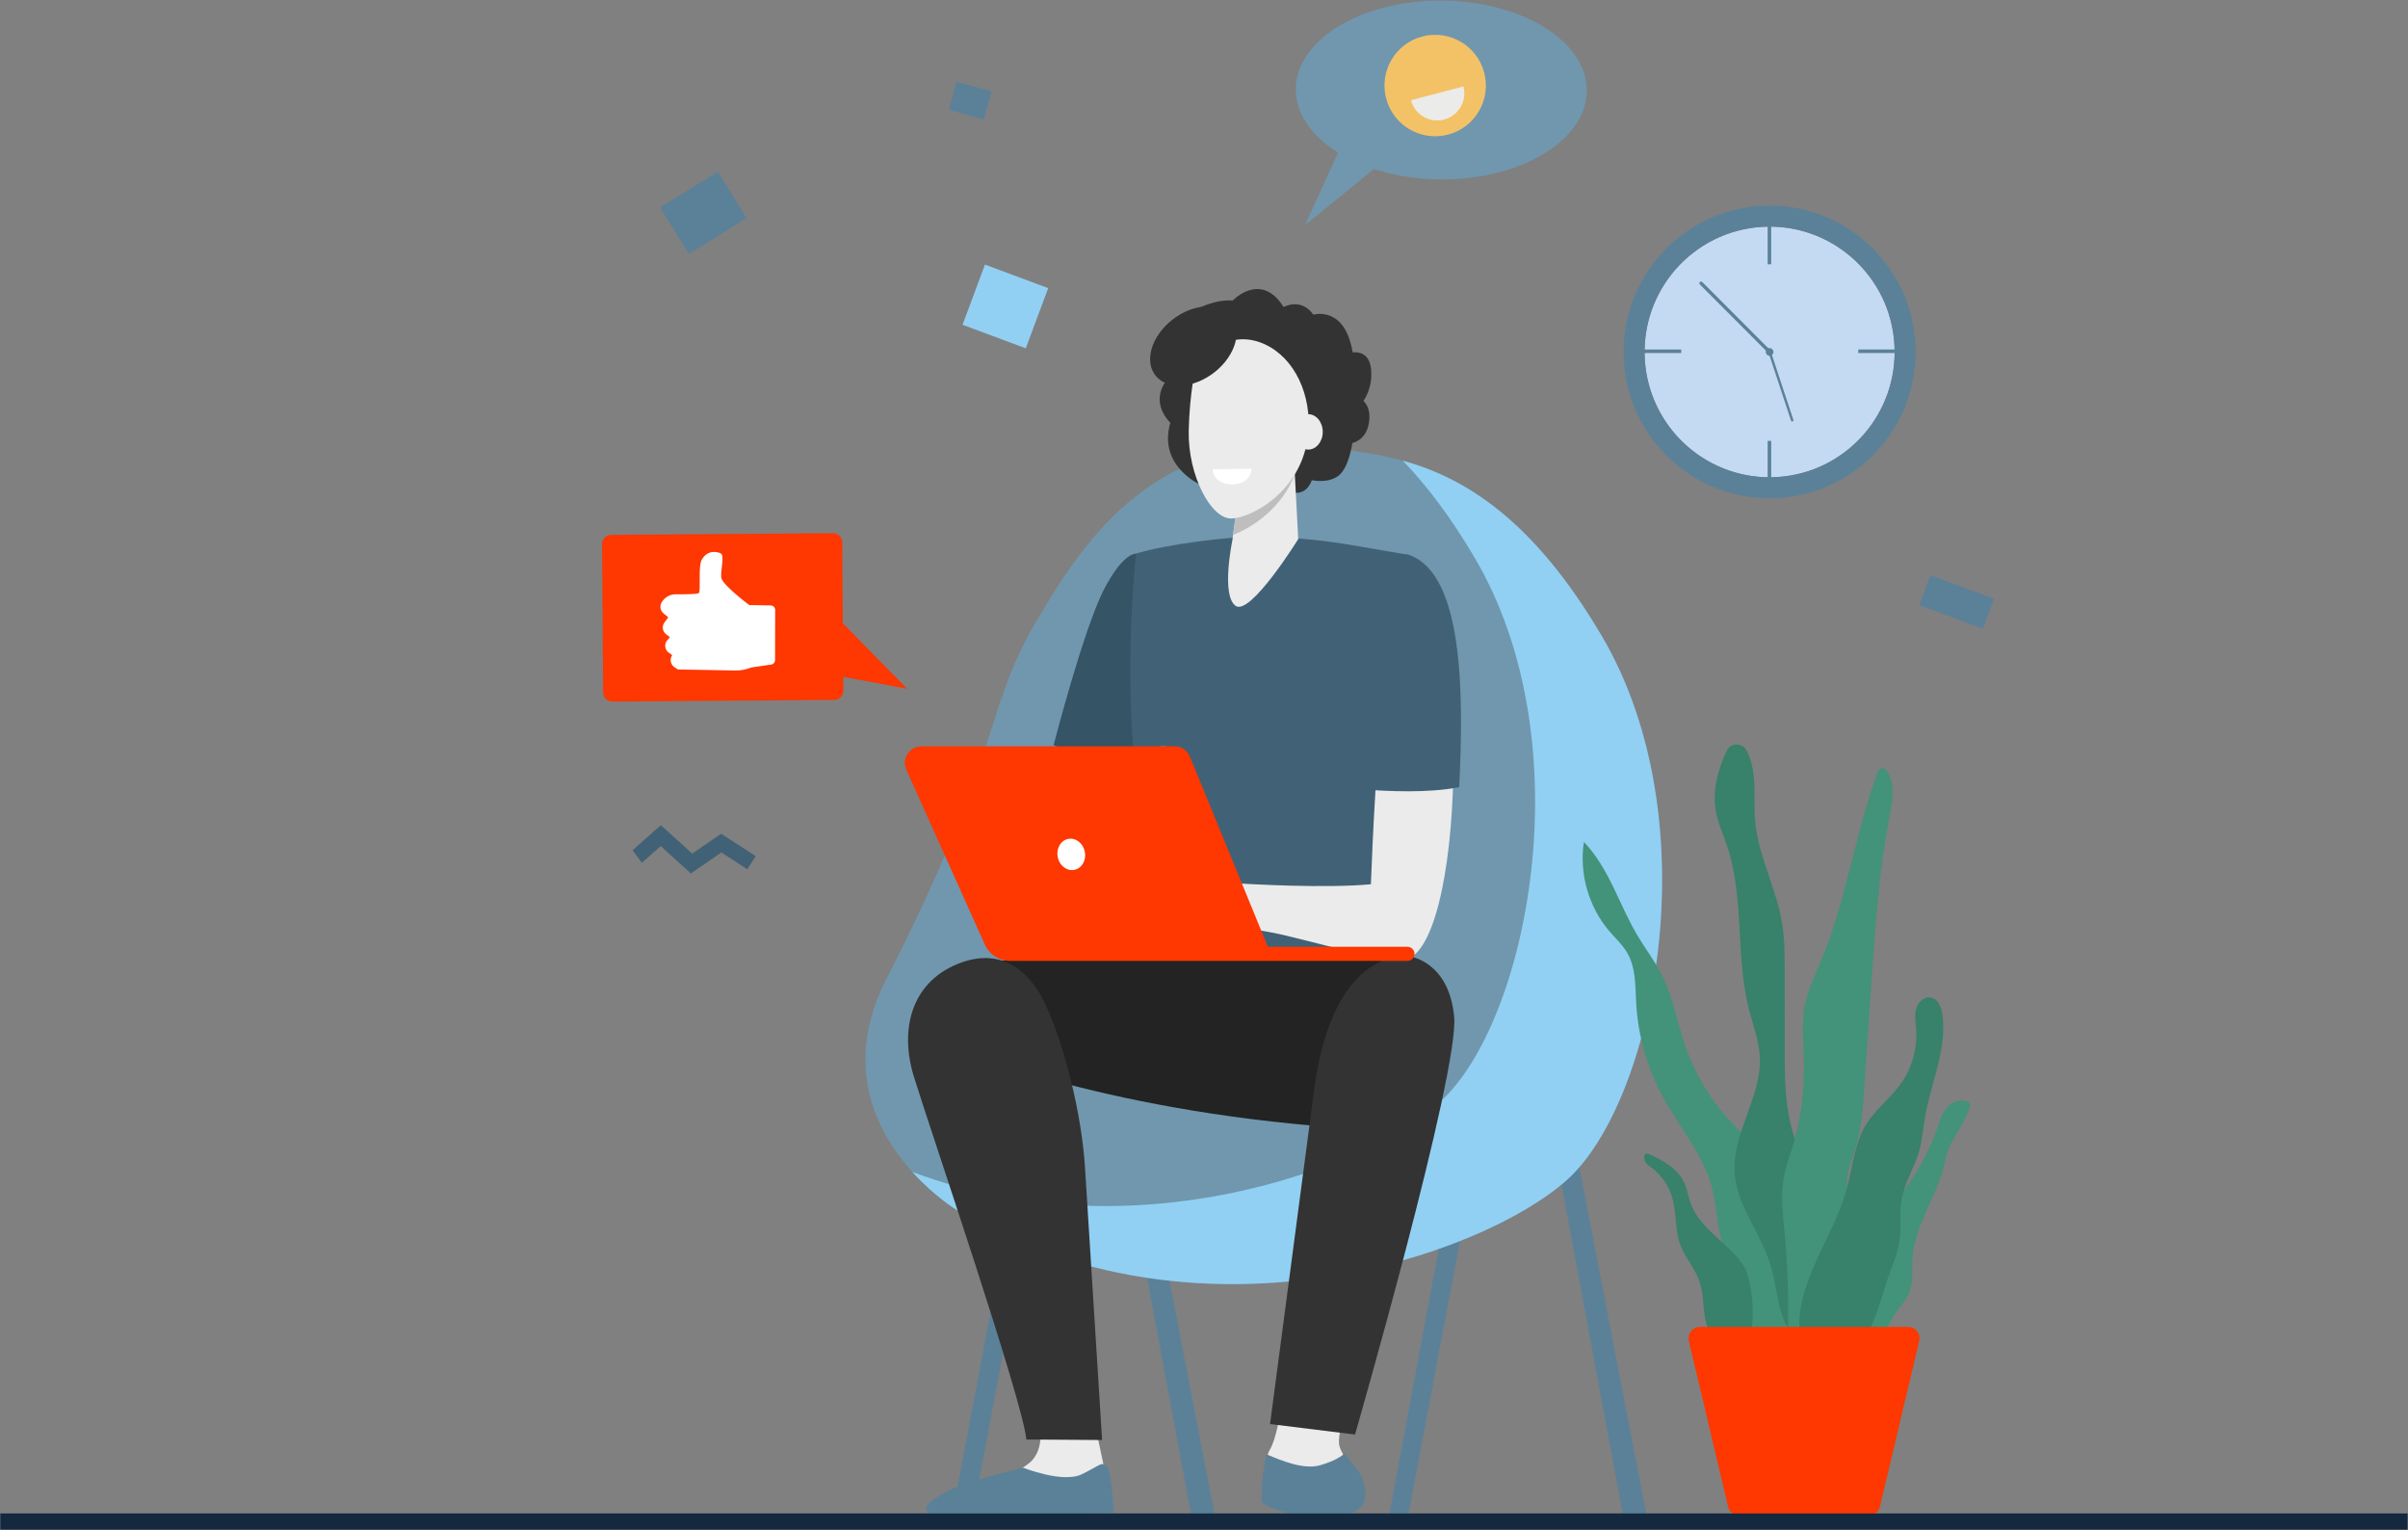 <?xml version="1.0" encoding="UTF-8"?> <svg xmlns="http://www.w3.org/2000/svg" width="3834" height="2435" viewBox="0 0 3834 2435" fill="none"><rect x="0" y="0" width="3834" height="2435" fill="#808080" stroke="none"/> <path d="M1548.9 2409.38L1517.69 2403.46L1652.57 1688.02L1683.79 1693.94L1548.9 2409.38Z" fill="#5B8198"></path> <path d="M2584.21 2412.64H2621.76L2481.83 1688.02L2450.62 1693.94L2584.21 2412.64Z" fill="#5B8198"></path> <path d="M1896.78 2412.64H1934.33L1794.41 1688.02L1763.19 1693.94L1896.78 2412.64Z" fill="#5B8198"></path> <path d="M2242.11 2412.64L2211.62 2413L2345.78 1691.28L2377 1697.19L2242.11 2412.64Z" fill="#5B8198"></path> <path d="M2105.92 712.138C2229.52 725.377 2389.51 739.343 2550.08 1011.87C2725.61 1309.73 2633.21 1754.65 2494.69 1878.29C2356.15 2001.93 1903.69 2154.58 1523.34 1926.04C1523.34 1926.04 1293.69 1787.54 1411.55 1557.68C1592.93 1203.96 1567.3 1130.19 1648.39 991.564C1729.49 852.939 1843.53 684.038 2105.92 712.138Z" fill="#7097AE"></path> <path d="M2550.07 1011.87C2440.46 825.86 2331.15 760.315 2233.49 733.228C2271.27 772.324 2309.56 822.615 2347.9 887.668C2523.43 1185.53 2431.01 1630.45 2292.49 1754.09C2169.64 1863.73 1799.89 1996.16 1452.52 1865.34C1488.24 1904.88 1523.33 1926.04 1523.33 1926.04C1903.68 2154.58 2356.14 2001.93 2494.68 1878.29C2633.2 1754.65 2725.59 1309.73 2550.07 1011.87Z" fill="#91D0F3"></path> <path d="M2295.64 0.924C2167.71 0.153 2063.62 63.254 2063.14 141.854C2062.9 181.146 2088.63 216.876 2130.4 242.876L2077.79 358.44L2187.6 269.014C2219.4 279.342 2255.58 285.303 2293.94 285.525C2421.89 286.279 2526 223.179 2526.46 144.595C2526.92 66.011 2423.57 1.678 2295.64 0.924Z" fill="#7097AE"></path> <path d="M2207.02 156.76C2218.38 199.882 2262.54 225.613 2305.65 214.245C2348.77 202.878 2374.5 158.703 2363.13 115.597C2351.76 72.475 2307.61 46.728 2264.5 58.095C2221.39 69.463 2195.65 113.638 2207.02 156.76Z" fill="#F3C267"></path> <path d="M2330.07 137.543C2336.13 160.586 2322.38 184.203 2299.33 190.283C2276.28 196.363 2252.67 182.608 2246.59 159.549L2330.07 137.543Z" fill="#EBEBE9"></path> <path d="M975.051 1116.74L1328.28 1114.09C1336.35 1114.02 1342.83 1107.44 1342.77 1099.37L1341 863.224C1340.93 855.157 1334.35 848.664 1326.28 848.731L973.059 851.384C964.992 851.437 958.502 858.024 958.563 866.091L960.335 1102.25C960.396 1110.32 966.984 1116.8 975.051 1116.74Z" fill="#FF3700"></path> <path d="M1330.17 980.091L1444.21 1096.3L1303.52 1070.05L1330.17 980.091Z" fill="#FF3700"></path> <path d="M1227.28 963.704L1192.95 963.091C1192.95 963.091 1149.71 930.797 1148.37 919.384C1147.05 907.971 1154.15 883.811 1147.44 880.771C1140.73 877.744 1126.52 875.344 1117.55 890.464C1111.03 901.437 1116.45 941.477 1112.43 944.157C1109.89 945.837 1090.16 946.037 1075.75 945.957C1066.26 945.904 1057.54 951.117 1053.1 959.491L1053.08 959.517C1050.08 965.184 1051.45 972.171 1056.36 976.277L1064.02 982.677L1058 990.691C1053.51 996.651 1054.68 1005.1 1060.61 1009.64L1066.65 1014.24L1062.51 1018.96C1057.18 1025.02 1058.31 1034.38 1064.92 1039.01L1070.29 1042.78L1069.49 1044.26C1066.14 1050.45 1068.06 1058.17 1073.92 1062.05L1079.32 1065.62L1170.73 1067.24C1179.29 1067.4 1187.8 1065.8 1195.72 1062.54L1227.97 1057.8C1231.44 1057.29 1234 1054.32 1234.01 1050.81L1234.23 970.797C1234.23 966.931 1231.13 963.784 1227.28 963.704Z" fill="white"></path> <path d="M1709.04 1164.86L1677.27 1260.18L1774.11 1222.09L1709.04 1164.86Z" fill="#F68480"></path> <path d="M1808.87 881.224C1802.41 881.491 1784.72 887.384 1758.85 936.104C1725.83 998.317 1677.55 1186.26 1677.55 1186.26L1821.65 1239.74L1840.16 1200.52L1870.65 898.517C1870.65 898.517 1810.65 881.144 1808.87 881.224Z" fill="#355466"></path> <path d="M1999.36 854.129C1958.16 854.191 1856.18 866.172 1808.88 881.245C1808.88 881.245 1774.11 1179.03 1840.17 1405.31C1854.96 1455.96 1827.94 1615.29 1827.94 1615.29L2254.95 1609.68C2254.95 1609.68 2204.37 1224.49 2223.41 1162.28C2242.47 1100.07 2242.92 883.24 2242.92 883.24C2242.92 883.24 2240 882.791 2147 866.76C2103.6 859.293 2043.37 854.067 1999.36 854.129Z" fill="#416276"></path> <path d="M2049.12 2168C2049.12 2168 2039.67 2276.66 2022.31 2306.76C2004.94 2336.85 2023.21 2388 2024.13 2395.02C2025.03 2402.04 2060.69 2412.08 2117.37 2406.05C2174.05 2400.04 2173.14 2387 2168.56 2365.93C2164 2344.86 2133.83 2317.78 2132 2297.73C2130.18 2277.66 2149.38 2205.45 2149.38 2205.45L2049.12 2168Z" fill="#EBEBEB"></path> <path d="M1876.12 1525.6C1876.12 1525.6 1581.35 1509.29 1515.53 1549.01C1449.71 1588.74 1527.44 1670.33 1527.44 1670.33C1527.44 1670.33 1767.41 1774.3 2169.15 1797.41C2264.28 1802.89 2272.49 1550.2 2254.69 1529.29C2236.92 1508.38 1876.12 1525.6 1876.12 1525.6Z" fill="#232323"></path> <path d="M2124.45 2414.49C2182.81 2408.29 2175.6 2379.72 2170.89 2358.02C2167.94 2344.45 2151.2 2328.44 2141.23 2313.29C2136.02 2317.44 2127.52 2324.74 2102.17 2332.21C2075.84 2339.96 2039.77 2324.62 2016.78 2315.01C2008.6 2345.41 2008.22 2384.17 2008.99 2390.05C2009.93 2397.28 2066.08 2420.69 2124.45 2414.49Z" fill="#5B8198"></path> <path d="M2092.23 1735.76C2080.46 1824.57 2022.16 2266.7 2022.16 2266.7L2157.44 2283.41C2157.44 2283.41 2323.82 1706.34 2315.29 1618.08C2306.75 1529.81 2244.47 1522.38 2244.47 1522.38C2244.47 1522.38 2123.4 1500.66 2092.23 1735.76Z" fill="#333333"></path> <path d="M1962.61 478.428C1962.61 478.428 2007.57 431.04 2043.73 488.699C2043.73 488.699 2071.57 473.059 2091.12 500.911C2091.12 500.911 2141.44 485.767 2153.65 561.007C2153.65 561.007 2179.55 556.119 2182.97 586.904C2186.39 617.689 2170.75 638.203 2170.75 638.203C2170.75 638.203 2185.3 649.121 2178.69 677.425C2173.07 701.487 2153.17 705.142 2153.17 705.142C2153.17 705.142 2147.79 745.702 2130.21 757.914C2112.63 770.125 2088.67 764.275 2088.67 764.275C2088.67 764.275 2082.32 786.247 2061.8 784.307C2041.27 782.352 2015.88 762.801 1992.9 771.599C1969.94 780.397 1910.32 771.103 1910.32 771.103C1910.32 771.103 1843.4 741.311 1863.42 672.898C1863.42 672.898 1828.25 641.135 1859.04 603.026C1859.04 603.026 1836.56 543.411 1881.03 508.235C1925.48 473.059 1962.61 478.428 1962.61 478.428Z" fill="#333333"></path> <path d="M1970.22 800.188L1962.1 860.562C1962.1 860.562 1943.87 947.533 1967.3 964.301C1990.75 981.068 2067.04 858.087 2067.04 858.087L2058.98 705.119L1970.22 800.188Z" fill="#EBEBEB"></path> <path d="M2061.59 754.69C2042.22 806.859 1996.09 838.931 1963.33 851.378L1970.22 800.193L2058.99 705.119L2061.59 754.69Z" fill="#BEBEBE"></path> <path d="M2004.78 544.402C1957.19 528.02 1906.46 559.645 1899.2 608.703C1896.05 630.017 1893.19 656.839 1892.66 686.156C1891.37 756.658 1927.87 825.285 1959.9 825.285C1991.91 825.285 2080.4 779.644 2083.6 679.537C2085.58 617.745 2054.72 561.606 2004.78 544.402Z" fill="#EBEBEB"></path> <path d="M2060 687.456C2060 703.006 2070.33 715.618 2083.04 715.618C2095.75 715.618 2106.07 703.006 2106.07 687.456C2106.07 671.892 2095.75 659.295 2083.04 659.295C2070.33 659.295 2060 671.892 2060 687.456Z" fill="#EBEBEB"></path> <path d="M1866.07 509.331C1833 535.539 1821.4 575.347 1840.17 598.252C1858.96 621.157 1900.99 618.487 1934.05 592.292C1967.13 566.083 1978.72 526.275 1959.94 503.37C1941.17 480.466 1899.13 483.136 1866.07 509.331Z" fill="#333333"></path> <path d="M2247.58 916.339C2207.66 901.402 2188.13 1259.91 2182.74 1407.49C2112.03 1414.26 1988.8 1407.54 1958.13 1405.23C1943.69 1404.15 1910.42 1392.01 1896.06 1390.14C1881.34 1388.22 1868.02 1387.22 1860.79 1388.48C1858.14 1388.94 1784.44 1418.97 1778.14 1425.55C1770.32 1433.73 1749.18 1454.33 1752.74 1463.23C1756.31 1472.15 1793.4 1438.41 1793.4 1438.41L1811.52 1428.27C1788.97 1450.25 1745.93 1479.17 1752.12 1489.7C1758.18 1499.98 1797 1470.62 1824.65 1450.62C1800.91 1471.98 1771.44 1510.19 1778.24 1516.15C1784.33 1521.51 1817.87 1477.26 1853.71 1464.52C1866.98 1459.79 1880.22 1472.88 1890.68 1474.45C1898.36 1475.61 1910.2 1478.09 1917.73 1475.95L1956.54 1464.99C1969.76 1466.18 1970.09 1473.97 1983.45 1476.81C1998.94 1480.09 2024.36 1483.55 2044.09 1488.36C2157.74 1516.03 2195.65 1528.87 2230.43 1528.86C2335.81 1528.79 2341.94 951.609 2247.58 916.339Z" fill="#EBEBEB"></path> <path d="M2323.34 1252.92C2330.81 1101.77 2329.71 915.465 2244.7 883.679C2211.14 871.146 2152.02 946.548 2162.65 1255.98C2208.04 1259.72 2274.67 1262.73 2323.34 1252.92Z" fill="#416276"></path> <path d="M1847.67 1187.97H1856.35L1986.64 1507.05L1977.66 1505.69L1847.67 1187.97Z" fill="#F68480"></path> <path d="M1653.49 2260.94C1653.49 2260.94 1665.29 2298.66 1644.16 2323.61C1623.01 2348.56 1535.17 2373.04 1523.65 2386.54C1512.12 2400.05 1512.98 2411.56 1512.98 2411.56L1759.52 2404.8L1756.84 2330.6L1745.48 2277.28L1653.49 2260.94Z" fill="#EBEBEB"></path> <path d="M1628.82 2336.05C1628.82 2336.05 1692.16 2361.58 1722.76 2346.48C1753.36 2331.36 1752.44 2327.16 1761.3 2332.8C1770.15 2338.44 1773.32 2408 1773.32 2408L1496.11 2416.12C1476.82 2415.68 1467.06 2401.52 1482.74 2389.4C1493.48 2381.08 1505.9 2375.52 1512.96 2371.49C1534.64 2359.09 1628.82 2336.05 1628.82 2336.05Z" fill="#5B8198"></path> <path d="M1662.83 1595.22C1643.77 1555.26 1600.44 1503.24 1524.19 1534.57C1451.47 1564.46 1431.95 1637.92 1454.89 1713.13C1477.84 1788.36 1628.89 2230.53 1634.16 2291.32L1754.76 2292.12C1754.76 2292.12 1732.84 1942 1727.47 1857.37C1722.29 1775.94 1695.81 1664.4 1662.83 1595.22Z" fill="#333333"></path> <path d="M1467.04 1187.97H1870.2C1880.87 1187.97 1890.48 1194.41 1894.52 1204.29L2018.65 1507.05H2240.92C2247.14 1507.05 2252.18 1512.09 2252.18 1518.3C2252.18 1524.5 2247.14 1529.54 2240.92 1529.54H1608.34C1590.95 1529.54 1575.17 1519.33 1568.05 1503.46L1443.06 1225.02C1435.24 1207.63 1447.97 1187.97 1467.04 1187.97Z" fill="#FF3700"></path> <path d="M1684.09 1364.28C1686.82 1377.88 1698.68 1386.97 1710.6 1384.58C1722.5 1382.21 1729.94 1369.25 1727.22 1355.65C1724.5 1342.05 1712.64 1332.96 1700.73 1335.34C1688.82 1337.72 1681.37 1350.68 1684.09 1364.28Z" fill="white"></path> <path d="M2817.39 759.701C2713.12 759.701 2625.51 678.412 2618.9 572.705C2612.02 462.745 2695.37 368.015 2805.11 361.116C2809.34 360.854 2813.58 360.713 2817.76 360.713C2922.01 360.713 3009.62 442.008 3016.25 547.717C3023.13 657.671 2939.76 752.402 2830.04 759.303C2825.81 759.57 2821.57 759.701 2817.39 759.701Z" fill="#C4DAF2"></path> <path d="M2676.85 556.299V561.948H2603.47V556.299H2676.85Z" fill="#5B8198"></path> <path d="M3032.1 556.292V561.941H2958.72V556.292H3032.1Z" fill="#5B8198"></path> <path d="M2820.08 420.721H2814.44V347.191H2820.08V420.721Z" fill="#5B8198"></path> <path d="M2820.08 775.282H2814.44V701.745H2820.08V775.282Z" fill="#5B8198"></path> <path d="M2823.63 560.224C2823.63 563.578 2820.91 566.306 2817.55 566.306C2814.2 566.306 2811.47 563.578 2811.47 560.224C2811.47 556.851 2814.2 554.122 2817.55 554.122C2820.91 554.122 2823.63 556.851 2823.63 560.224Z" fill="#5B8198"></path> <path d="M2817.56 562.931C2816.86 562.931 2816.18 562.666 2815.65 562.136L2706.48 452.762C2705.42 451.702 2705.42 449.979 2706.48 448.919C2707.54 447.84 2709.27 447.84 2710.33 448.919L2819.47 558.294C2820.53 559.354 2820.53 561.076 2819.47 562.136C2818.94 562.666 2818.26 562.931 2817.56 562.931Z" fill="#5B8198"></path> <path d="M2852.66 670.761C2852.2 670.533 2851.84 670.133 2851.67 669.614L2816.38 562.826C2816.04 561.773 2816.61 560.662 2817.65 560.318C2818.68 559.973 2819.79 560.528 2820.13 561.581L2855.42 668.369C2855.76 669.407 2855.21 670.527 2854.16 670.87C2853.64 671.042 2853.1 670.989 2852.66 670.761Z" fill="#5B8198"></path> <path d="M1022.03 1373.32L1052 1346.8L1100 1390.3L1148.59 1356.93L1189.83 1383.62L1203.33 1362.74L1148.19 1327.05L1102.13 1358.68L1052.2 1313.41L1007.11 1353.32L1022.03 1373.32Z" fill="#416276"></path> <path d="M2835.82 1922.85C2833.26 1900.25 2830.22 1877.15 2819.74 1857C2806.99 1832.47 2784.6 1814.79 2765.04 1795.32C2728.47 1758.91 2700.33 1714.06 2683.44 1665.28C2670.39 1627.54 2663.88 1587.34 2645.88 1551.71C2634.9 1529.95 2619.92 1510.5 2607.42 1489.57C2577.94 1440.09 2561.88 1381.62 2521.87 1340.21C2514.17 1390.42 2529.4 1443.7 2562.41 1482.23C2572.27 1493.71 2583.69 1504.07 2591.2 1517.22C2604.82 1541.1 2603.58 1570.22 2605.19 1597.67C2608.19 1649.28 2622.73 1700.17 2647.43 1745.53C2673.68 1793.73 2711.56 1836.65 2725.59 1889.71C2736.11 1929.49 2732.98 1974.1 2755.41 2008.57C2757.84 2012.3 2760.62 2016.05 2761.2 2020.48C2761.54 2022.96 2761.16 2025.48 2760.76 2027.94C2760.26 2031.14 2759.77 2034.36 2759.25 2037.56C2754.17 2070.1 2748.88 2111.52 2776.86 2135.88C2796.24 2152.77 2821.19 2153.14 2835.11 2130.72C2849.14 2108.13 2847.9 2075.09 2846.86 2049.68C2845.13 2007.36 2840.6 1964.92 2835.82 1922.85Z" fill="#43927A"></path> <path d="M2886.2 1896.66C2875.32 1858.98 2858.41 1823.09 2849.95 1784.8C2841.76 1747.65 2841.68 1709.25 2841.66 1671.2C2841.62 1629.5 2841.59 1587.81 2841.57 1546.12C2841.55 1520.17 2841.53 1494.06 2837.24 1468.48C2828.01 1413.4 2799.39 1362.46 2794.53 1306.84C2792.42 1282.77 2794.86 1258.45 2792.23 1234.45C2790.71 1220.74 2787.2 1206.74 2780.84 1194.57C2774.02 1181.49 2755.16 1182.07 2748.96 1195.46C2735.05 1225.6 2726.24 1258.16 2731.86 1290.44C2735.23 1309.8 2743.62 1327.85 2749.89 1346.48C2777.76 1429.41 2762.96 1521.22 2784.55 1606.04C2791.04 1631.64 2800.89 1656.74 2802.04 1683.13C2804.79 1746.3 2757.62 1804 2761.93 1867.08C2765.48 1918.8 2802.66 1961.6 2818.26 2011.02C2827 2038.69 2828.87 2068.22 2838.23 2095.68C2845.51 2117.02 2862.41 2142.93 2888.68 2136.45C2913.62 2130.3 2906.09 2109.96 2904.98 2090.5C2901.2 2024.73 2904.75 1960.92 2886.2 1896.66Z" fill="#38816A"></path> <path d="M2943.26 1931.2C2942.17 1911.61 2938.85 1891.93 2941.59 1872.51C2943.9 1856.11 2950.43 1840.65 2955.1 1824.77C2963.84 1795 2965.99 1763.75 2968.11 1732.79C2971.96 1676.51 2975.8 1620.23 2979.65 1563.95C2985.63 1476.45 2991.63 1388.72 3007.98 1302.59C3012.53 1278.67 3017.63 1252.75 3006.88 1230.91C3004.62 1226.31 3000.15 1221.43 2995.28 1222.96C2991.79 1224.06 2990.08 1227.88 2988.81 1231.32C2953.07 1328.49 2939.55 1433.11 2899.64 1528.64C2890.07 1551.53 2878.96 1574.04 2874 1598.35C2868.06 1627.55 2871.32 1657.69 2872.09 1687.48C2873.2 1730.19 2869.03 1773.23 2857.25 1814.28C2851.06 1835.76 2842.81 1856.76 2839.42 1878.85C2835.19 1906.41 2838.76 1934.48 2841.4 1962.23C2846.45 2015.57 2848.18 2069.24 2846.53 2122.8C2845.57 2154.29 2872.15 2153.46 2889.75 2134.12C2902.07 2120.58 2901.95 2105.73 2906.18 2088.89C2920.02 2033.6 2946.62 1991.15 2943.26 1931.2Z" fill="#43927A"></path> <path d="M2777.21 2016.58C2753.69 1978.81 2706.87 1957.34 2691.85 1915.45C2688.02 1904.8 2686.53 1893.33 2681.85 1883.01C2671.48 1860.1 2647.9 1847.16 2624.7 1836.62C2621.5 1835.16 2617.82 1837.49 2617.78 1841.04C2617.71 1846.66 2620.37 1852.04 2625.04 1855.18C2642.92 1867.21 2656.47 1885.58 2662.53 1906.3C2669.67 1930.85 2666.58 1957.76 2675.48 1981.73C2682.95 2001.85 2698.33 2018.3 2705.56 2038.52C2712.15 2056.98 2711.48 2077.17 2714.57 2096.56C2717.68 2115.93 2726.3 2136.5 2744.08 2144.7C2808.47 2174.37 2792.37 2040.98 2777.21 2016.58Z" fill="#38816A"></path> <path d="M3044.98 2004.12C3043.97 2022.37 3046.78 2041.52 3039.63 2058.34C3035.05 2069.12 3026.83 2077.81 3020.08 2087.36C2996.39 2120.89 2987.78 2168.39 2951.38 2187.25C2948.97 2188.5 2946.3 2189.63 2943.62 2189.12C2939.9 2188.43 2937.45 2184.82 2935.95 2181.33C2927.02 2160.53 2937.04 2137.1 2942.97 2115.25C2944.02 2111.42 2944.88 2107.17 2943.06 2103.65C2941.05 2099.78 2936.47 2098.11 2933.36 2095.07C2927.15 2089.03 2927.73 2079.01 2928.97 2070.4C2932.06 2048.92 2936.39 2027.61 2941.95 2006.62C2945.11 1994.73 2948.74 1982.73 2955.6 1972.52C2963.15 1961.27 2974.12 1952.86 2984.37 1944.04C3029.72 1905.04 3064.44 1853.76 3083.91 1797.13C3088.11 1784.86 3091.87 1771.92 3100.55 1762.32C3109.25 1752.72 3124.74 1747.79 3135.34 1755.23C3142.86 1760.53 3112.01 1810.17 3108.41 1816.12C3098.12 1833.13 3098 1847.93 3092.19 1866.81C3077.95 1913.11 3047.7 1954.53 3044.98 2004.12Z" fill="#43927A"></path> <path d="M3009.09 2025.23C3015.82 2007.81 3022.64 1990.17 3024.84 1971.63C3027.3 1951 3024.04 1929.92 3027.57 1909.45C3032.09 1883.15 3047.43 1860 3055.01 1834.41C3060.5 1815.93 3061.86 1796.52 3065.14 1777.52C3074.56 1723.2 3100.09 1670.12 3092.77 1615.48C3091.18 1603.6 3085.81 1589.75 3074.02 1587.72C3063.33 1585.88 3053.62 1595.65 3050.84 1606.15C3048.07 1616.64 3050.13 1627.71 3050.9 1638.53C3053.02 1668.73 3044.42 1699.57 3026.95 1724.28C3010.17 1748.02 2985.83 1765.89 2970.74 1790.73C2952.22 1821.21 2949.7 1858.41 2940.26 1892.81C2921.46 1961.21 2874.33 2020.89 2865.74 2091.32C2862.33 2119.35 2868.9 2153.41 2894.76 2164.6C2969.56 2196.98 2992.14 2069.05 3009.09 2025.23Z" fill="#38816A"></path> <path d="M2878.31 2112.05H2866.36H2706.65C2694.91 2112.05 2686.24 2123.02 2688.98 2134.48L2751.55 2398.36C2753.49 2406.57 2760.81 2412.36 2769.25 2412.36H2866.36H2878.31H2975.44C2983.86 2412.36 2991.18 2406.57 2993.14 2398.36L3055.71 2134.48C3058.42 2123.02 3049.78 2112.05 3038.01 2112.05H2878.31Z" fill="#FF3700"></path> <path d="M2830.02 759.306C2720.3 766.206 2625.77 682.663 2618.88 572.71C2612.01 462.759 2695.37 368.026 2805.09 361.132C2914.81 354.217 3009.34 437.764 3016.24 547.719C3023.13 657.674 2939.75 752.405 2830.02 759.306ZM2817.56 327.249C2689.17 327.249 2585.08 431.541 2585.08 560.215C2585.08 688.883 2689.17 793.188 2817.56 793.188C2945.97 793.188 3050.06 688.883 3050.06 560.215C3050.06 431.541 2945.97 327.249 2817.56 327.249Z" fill="#5B8198"></path> <path d="M3833.33 2408.96H0.492V2434.96H3833.33V2408.96Z" fill="#14293F"></path> <path d="M1930.88 747.025L1992.86 746.014C1992.86 746.014 1991.82 769.575 1964.56 770.808C1931.36 772.318 1930.88 747.025 1930.88 747.025Z" fill="white"></path> <rect x="1568.26" y="421.134" width="107.442" height="102.236" transform="rotate(20.444 1568.26 421.134)" fill="#91D0F3"></rect> <rect x="3073.68" y="915.886" width="107.442" height="50.02" transform="rotate(20.444 3073.68 915.886)" fill="#5B8198"></rect> <rect x="3073.68" y="915.886" width="107.442" height="50.02" transform="rotate(20.444 3073.68 915.886)" fill="#5B8198"></rect> <rect x="3073.68" y="915.886" width="107.442" height="50.02" transform="rotate(20.444 3073.68 915.886)" fill="#5B8198"></rect> <rect x="1051.45" y="330.154" width="107.442" height="86.363" transform="rotate(-31.693 1051.45 330.154)" fill="#5B8198"></rect> <rect x="1051.45" y="330.154" width="107.442" height="86.363" transform="rotate(-31.693 1051.45 330.154)" fill="#5B8198"></rect> <rect x="1051.45" y="330.154" width="107.442" height="86.363" transform="rotate(-31.693 1051.45 330.154)" fill="#5B8198"></rect> <rect x="1523.39" y="130.496" width="56.93" height="45.761" transform="rotate(15.413 1523.39 130.496)" fill="#5B8198"></rect> <rect x="1523.39" y="130.496" width="56.93" height="45.761" transform="rotate(15.413 1523.39 130.496)" fill="#5B8198"></rect> <rect x="1523.39" y="130.496" width="56.93" height="45.761" transform="rotate(15.413 1523.39 130.496)" fill="#5B8198"></rect> </svg> 